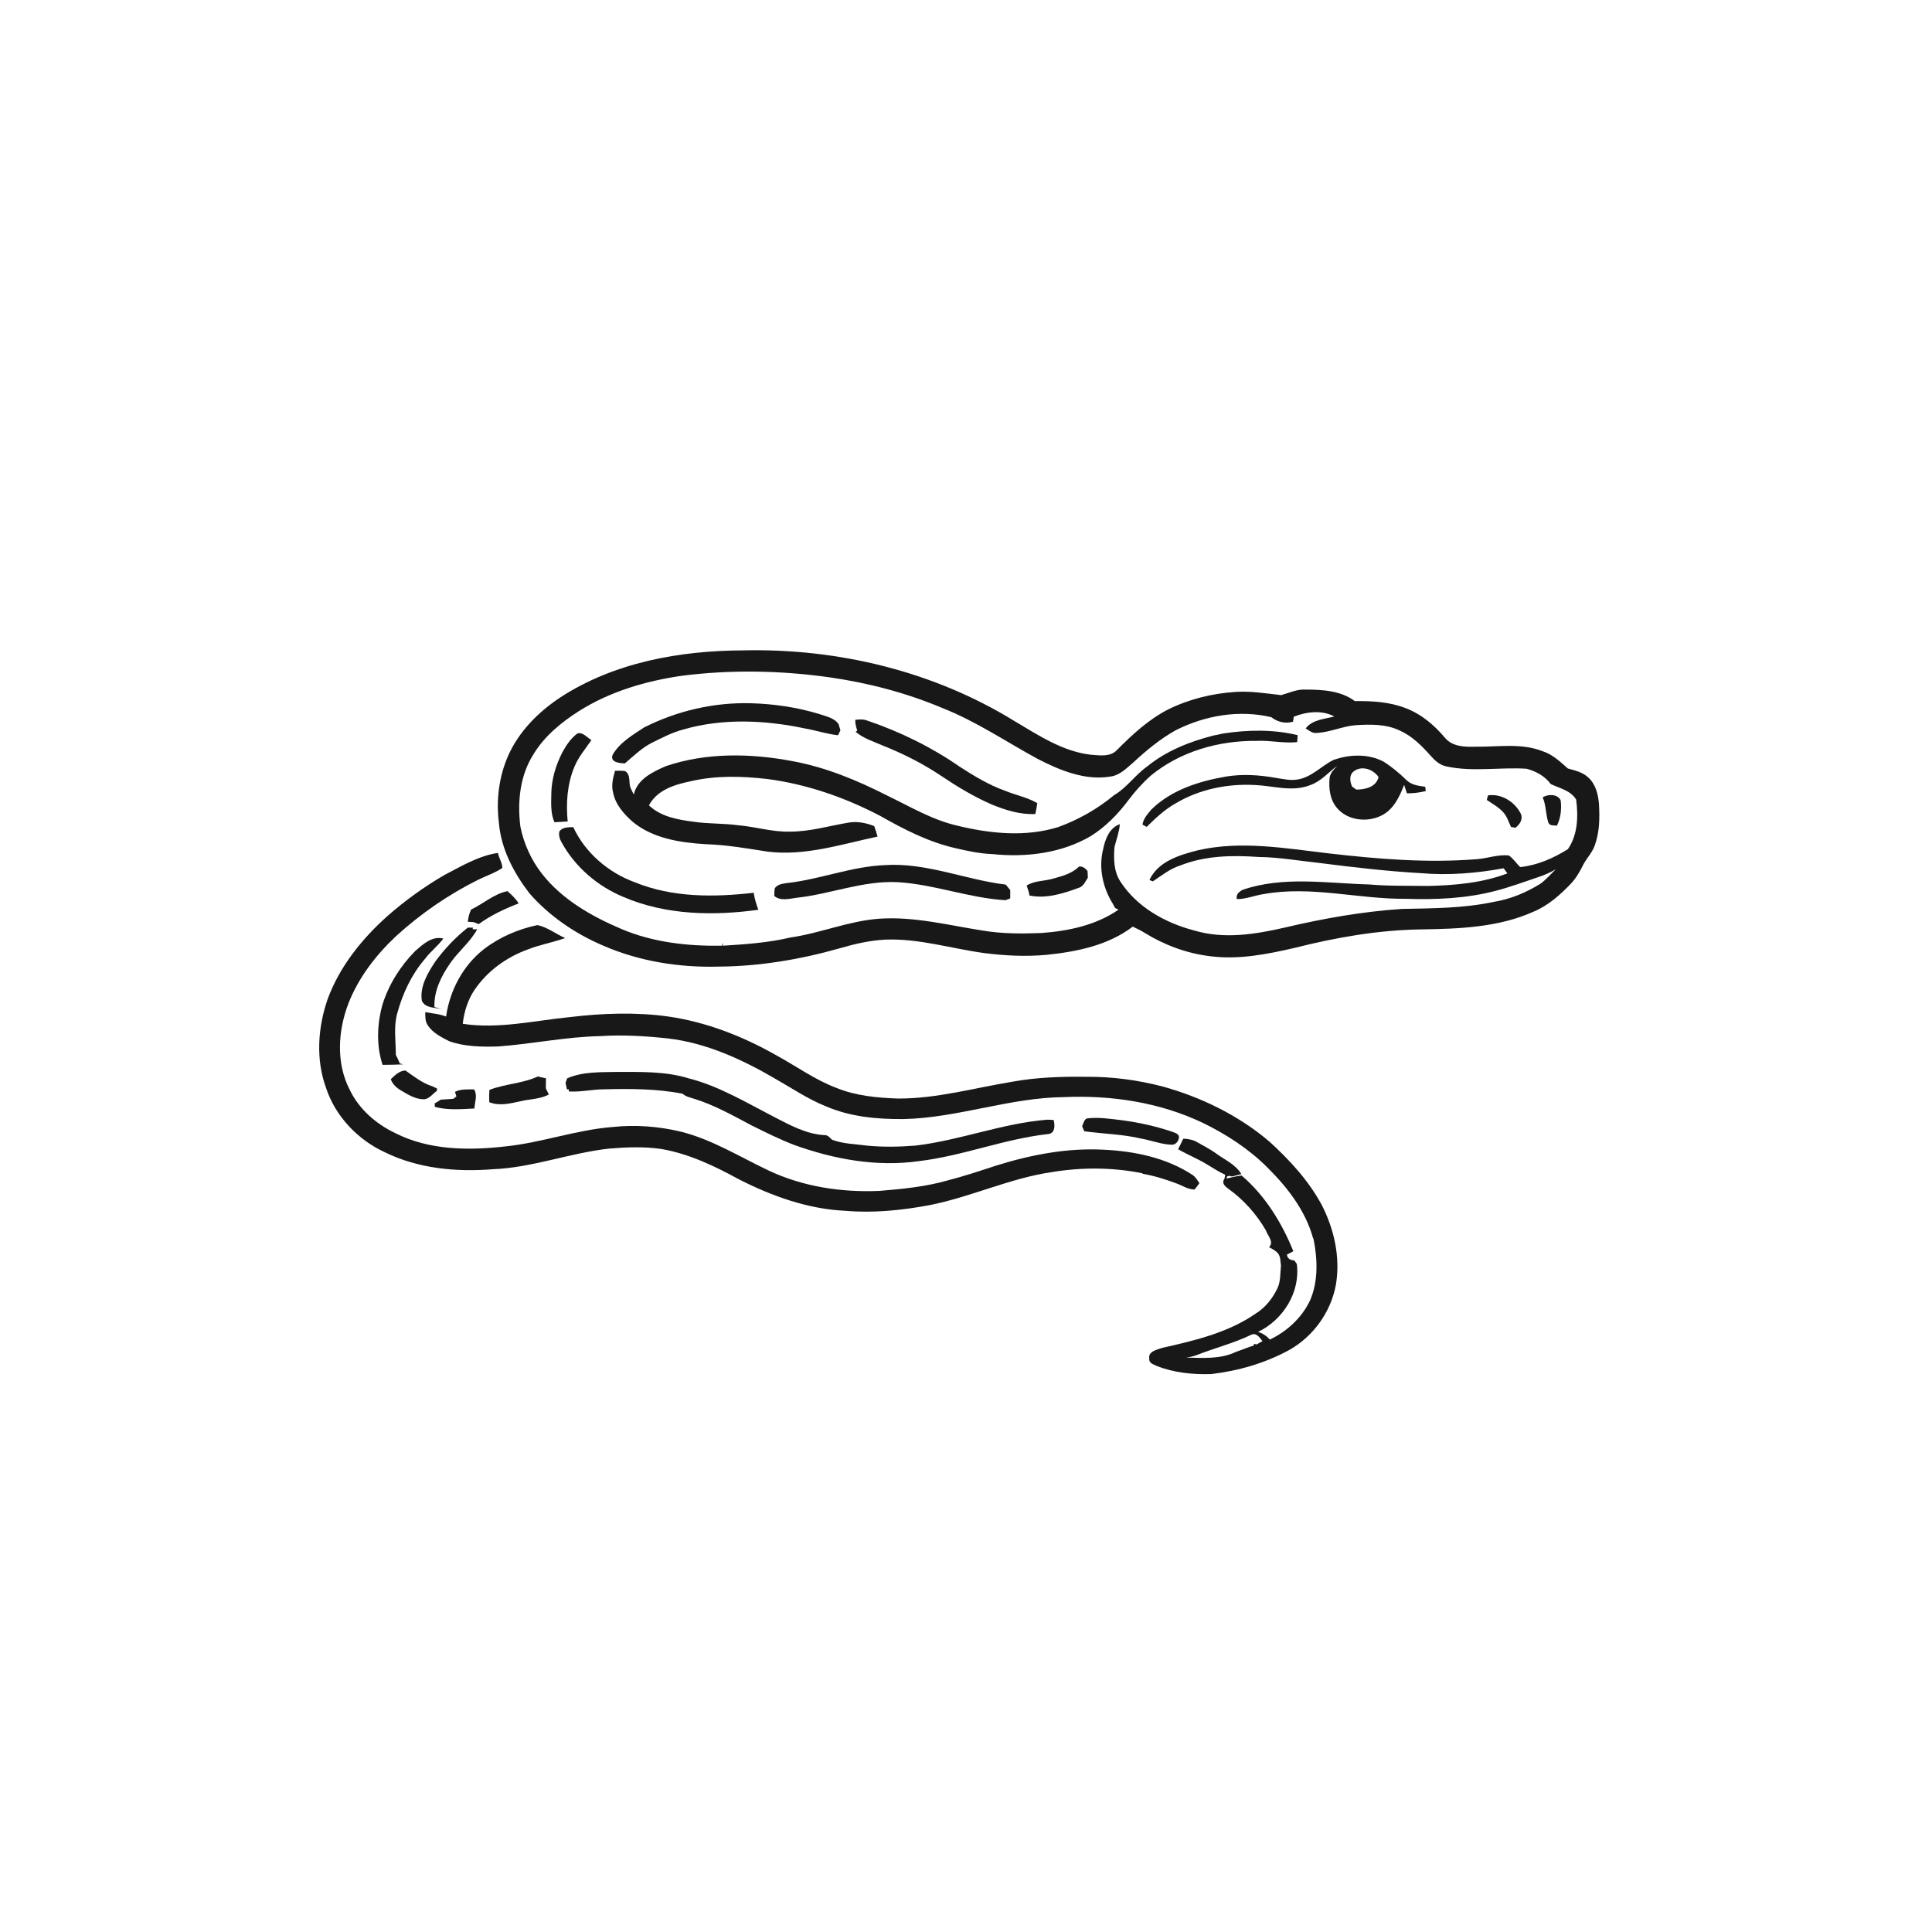 <svg xmlns="http://www.w3.org/2000/svg" width="1024pt" height="1024pt" viewBox="0 0 1024 1024" version="1.1">
<g id="#ffffffff">
<path fill="#ffffff" opacity="0" d=" M 0.00 0.00 L 1024.00 0.00 L 1024.00 1024.00 L 0.00 1024.00 L 0.00 0.00 M 296.72 369.81 C 285.22 377.48 275.04 387.73 269.36 400.48 C 264.47 411.57 262.91 424.04 264.42 436.03 C 265.55 449.89 272.25 462.55 280.57 473.43 C 291.21 485.63 304.96 494.93 319.81 501.25 C 338.98 509.57 360.11 512.90 380.93 512.32 C 402.66 512.18 424.25 508.53 445.12 502.60 C 452.95 500.32 460.96 498.45 469.14 498.02 C 487.00 497.29 504.26 502.80 521.81 505.17 C 532.70 506.55 543.75 507.09 554.70 506.09 C 570.65 504.44 587.36 501.08 600.37 491.14 C 602.50 492.08 604.58 493.14 606.57 494.36 C 617.03 500.83 628.84 505.27 641.08 506.77 C 656.22 508.82 671.39 505.81 686.10 502.42 C 708.00 496.89 730.41 492.93 753.04 492.61 C 773.23 492.30 794.21 491.60 812.92 483.16 C 820.55 479.96 826.81 474.40 832.47 468.51 C 835.18 465.66 837.21 462.26 838.93 458.75 C 840.76 455.03 843.90 452.04 845.26 448.07 C 847.83 441.04 847.92 433.43 847.47 426.05 C 847.07 421.05 845.75 415.71 841.94 412.20 C 838.97 409.30 834.85 408.37 831.00 407.31 C 826.93 403.72 822.85 399.83 817.56 398.14 C 806.21 393.67 793.82 395.97 781.97 395.76 C 776.38 395.96 769.82 395.77 765.91 391.10 C 760.22 384.31 753.21 378.37 744.82 375.25 C 736.32 371.97 727.10 371.50 718.09 371.60 C 710.71 366.05 700.97 365.53 692.09 365.49 C 687.50 365.21 683.33 367.23 679.05 368.43 C 671.05 367.54 663.04 366.19 654.95 366.73 C 642.57 367.51 630.25 370.52 619.10 376.04 C 608.66 381.40 599.97 389.50 591.77 397.77 C 588.23 401.29 582.75 400.35 578.25 400.03 C 563.17 398.31 550.38 389.68 537.65 382.16 C 494.88 355.78 444.07 343.56 394.01 344.71 C 360.31 344.83 325.34 351.07 296.72 369.81 M 235.62 463.73 C 224.88 469.96 214.75 477.27 205.42 485.46 C 191.83 497.58 180.02 512.27 173.67 529.51 C 168.47 544.52 167.29 561.39 172.77 576.50 C 177.74 591.72 189.68 604.16 204.13 610.79 C 221.69 619.38 241.75 621.25 261.03 619.73 C 282.11 618.91 302.08 611.06 322.96 608.77 C 332.06 608.02 341.28 607.66 350.35 608.96 C 365.09 611.47 378.77 618.02 391.78 625.14 C 409.29 634.02 428.25 640.85 448.02 641.74 C 462.87 643.04 477.83 641.50 492.44 638.80 C 514.66 634.45 535.38 624.40 557.86 621.18 C 573.52 618.64 589.62 618.69 605.20 621.81 L 605.82 622.17 C 611.94 623.21 617.89 625.12 623.70 627.29 C 626.80 628.42 629.71 630.48 633.13 630.47 C 634.08 629.41 634.89 628.23 635.72 627.08 C 634.64 625.59 633.73 623.91 632.20 622.83 C 618.30 613.65 601.46 610.16 585.04 609.37 C 565.67 608.33 546.38 612.03 527.96 617.80 C 519.38 620.59 510.83 623.47 502.08 625.70 C 490.36 629.03 478.19 630.21 466.09 631.20 C 446.15 632.06 425.79 629.03 407.63 620.51 C 392.12 613.21 377.37 603.86 360.56 599.73 C 348.94 596.99 336.83 596.06 324.95 597.31 C 305.61 598.78 287.17 605.63 267.91 607.62 C 248.32 609.86 227.38 609.68 209.43 600.54 C 199.25 595.67 190.26 587.86 185.35 577.58 C 178.03 563.43 179.12 546.30 184.70 531.76 C 190.08 518.04 199.31 506.12 210.00 496.09 C 222.98 484.28 237.56 474.21 253.27 466.37 C 257.58 464.22 262.25 462.74 266.26 460.04 C 266.22 457.30 264.42 454.77 263.92 452.06 C 253.69 453.58 244.66 459.04 235.62 463.73 M 249.71 482.07 C 248.71 484.10 248.20 486.30 247.95 488.55 C 248.74 488.60 250.33 488.71 251.12 488.76 C 251.97 489.11 252.83 489.47 253.69 489.82 C 260.18 485.12 267.42 481.69 274.88 478.85 C 273.41 476.25 271.15 474.31 268.98 472.33 C 261.79 473.76 256.21 479.00 249.71 482.07 M 256.40 503.14 C 245.35 511.78 238.41 524.99 236.43 538.78 C 234.26 537.97 232.00 537.45 229.71 537.16 C 228.27 536.90 226.84 536.68 225.40 536.46 C 225.41 538.83 225.29 541.38 226.73 543.42 C 229.36 547.50 233.91 549.68 238.07 551.86 C 246.38 554.80 255.31 554.90 264.02 554.65 C 282.07 553.33 299.90 549.54 318.02 549.17 C 330.03 548.38 342.11 549.10 354.06 550.40 C 374.27 552.75 393.04 561.39 410.46 571.50 C 419.45 576.59 428.05 582.48 437.69 586.34 C 450.66 591.97 465.02 593.25 479.01 593.13 C 507.76 592.48 535.23 581.74 564.01 581.49 C 589.18 580.39 614.89 584.29 637.73 595.25 C 650.26 601.38 662.14 609.10 671.99 619.04 C 682.48 629.47 691.95 641.74 695.93 656.20 L 696.23 656.81 C 698.34 667.50 698.77 679.09 694.34 689.28 C 690.01 698.42 682.13 705.68 673.05 710.01 C 671.36 708.08 669.23 706.62 666.75 705.97 C 680.07 699.58 689.32 684.87 687.33 669.92 C 687.00 669.45 686.34 668.50 686.01 668.03 C 683.98 667.97 682.40 667.18 682.09 664.99 C 683.22 664.39 684.36 663.78 685.50 663.18 C 679.39 648.10 670.57 633.70 658.09 623.07 C 655.40 623.31 652.82 624.06 650.21 624.62 C 649.85 622.98 651.87 623.07 652.89 623.58 C 654.57 623.15 656.25 622.71 657.94 622.29 C 654.87 617.15 649.20 614.78 644.56 611.37 C 640.99 608.77 636.99 606.85 633.18 604.64 C 631.21 603.99 629.19 603.49 627.12 603.57 C 626.28 605.44 625.37 607.28 624.42 609.10 C 629.42 612.04 634.86 614.16 639.81 617.20 C 642.98 619.07 646.03 621.16 649.40 622.66 C 649.30 623.19 649.09 624.25 648.99 624.79 C 647.37 626.94 649.17 628.81 650.99 630.03 C 659.13 635.85 665.95 643.49 670.96 652.14 C 671.86 655.01 675.46 658.25 672.61 661.01 C 674.34 662.02 676.29 662.86 677.53 664.54 C 678.80 666.37 678.60 668.72 678.95 670.84 C 678.46 674.87 678.85 679.11 677.03 682.88 C 674.46 688.27 670.57 693.15 665.44 696.30 C 650.71 706.46 632.98 710.59 615.79 714.45 C 613.15 715.42 608.50 716.25 609.14 720.04 C 608.81 722.50 611.28 723.09 613.02 723.95 C 622.21 727.60 632.23 728.61 642.05 728.28 C 656.47 726.57 670.71 722.45 683.47 715.44 C 696.13 708.27 705.37 695.39 708.03 681.07 C 710.52 666.56 707.19 651.56 700.52 638.59 C 693.59 625.74 683.58 614.89 672.86 605.12 C 656.49 591.18 636.75 581.55 616.10 575.83 C 603.01 572.45 589.51 570.62 575.99 570.73 C 562.95 570.55 549.85 570.96 536.99 573.26 C 516.72 576.55 496.69 582.32 476.01 582.25 C 464.89 581.87 453.56 580.82 443.18 576.56 C 431.89 572.28 422.06 565.11 411.53 559.37 C 393.78 549.26 374.40 541.68 354.11 538.76 C 336.85 536.37 319.32 537.03 302.06 539.08 C 283.21 540.92 264.25 545.54 245.27 542.63 C 245.99 536.22 247.94 529.89 251.60 524.53 C 258.32 514.65 268.42 507.36 279.59 503.28 C 286.07 500.70 292.98 499.52 299.54 497.20 C 294.61 495.02 290.21 491.48 284.89 490.31 C 274.63 492.45 264.72 496.71 256.40 503.14 M 247.93 491.66 C 241.41 496.83 235.61 502.93 230.70 509.65 C 226.69 515.74 222.37 522.91 223.60 530.49 C 225.53 534.57 230.89 533.89 234.60 534.98 C 233.52 534.67 231.35 534.05 230.26 533.74 C 229.95 525.25 233.84 517.38 238.57 510.59 C 242.91 504.23 249.23 499.36 252.91 492.57 C 252.31 492.56 251.12 492.53 250.52 492.52 L 250.66 491.66 C 249.75 491.66 248.84 491.66 247.93 491.66 M 220.03 504.08 C 212.23 512.03 206.07 521.72 202.74 532.39 C 199.84 542.76 199.38 554.08 202.77 564.39 C 206.39 564.37 210.02 564.31 213.65 564.15 C 213.21 564.02 212.32 563.75 211.88 563.62 C 211.27 562.06 210.57 560.56 209.79 559.10 C 209.82 551.73 208.52 544.20 210.58 536.99 C 213.42 526.54 218.15 516.45 225.26 508.21 C 228.15 504.31 232.13 501.38 234.98 497.45 C 228.98 495.95 224.18 500.49 220.03 504.08 M 207.13 571.98 C 208.04 574.79 210.37 576.72 212.85 578.15 C 216.30 580.17 219.91 582.43 224.02 582.61 C 227.27 582.93 229.20 579.83 231.55 578.15 C 231.58 577.85 231.62 577.25 231.65 576.95 C 231.03 576.65 229.78 576.06 229.16 575.76 C 223.78 574.09 219.43 570.54 214.90 567.39 C 211.69 567.49 209.32 569.92 207.13 571.98 M 300.62 571.53 C 300.40 572.13 299.96 573.31 299.74 573.90 C 299.92 574.76 300.29 576.49 300.47 577.35 C 300.75 577.38 301.29 577.43 301.56 577.45 L 301.46 578.50 C 307.69 578.89 313.81 577.40 320.02 577.36 C 333.96 577.02 348.05 577.01 361.79 579.70 C 363.56 581.30 365.94 581.73 368.14 582.45 C 378.81 585.79 388.58 591.31 398.40 596.52 C 405.85 600.20 413.30 603.93 421.07 606.90 C 442.02 614.42 464.65 618.60 486.88 615.44 C 510.12 612.71 532.10 603.69 555.36 601.09 C 559.29 600.84 559.21 596.46 558.45 593.62 C 557.31 593.53 556.18 593.47 555.05 593.46 C 531.24 595.35 508.76 604.44 485.09 607.20 C 476.70 607.86 468.25 608.02 459.87 607.24 C 453.55 606.39 447.05 606.34 441.01 604.10 C 439.83 603.07 438.80 601.51 437.03 601.64 C 427.29 601.14 418.62 596.27 410.14 591.93 C 395.42 584.33 381.01 575.60 364.81 571.49 C 352.57 567.75 339.66 568.17 327.01 568.14 C 318.15 568.34 308.92 567.92 300.62 571.53 M 259.38 577.67 C 259.27 579.83 259.25 582.00 259.31 584.18 C 264.71 586.35 270.46 584.87 275.88 583.67 C 280.87 582.46 286.27 582.62 290.89 580.12 C 290.49 579.30 289.70 577.65 289.30 576.82 C 289.30 575.05 289.34 573.28 289.37 571.52 C 287.92 571.18 286.48 570.85 285.04 570.57 C 276.93 574.30 267.69 574.46 259.38 577.67 M 241.14 578.69 C 241.33 579.29 241.72 580.49 241.91 581.09 C 241.51 581.41 240.70 582.06 240.29 582.38 C 238.09 582.57 235.89 582.73 233.68 582.83 C 232.59 583.49 231.49 584.16 230.40 584.84 C 230.42 585.30 230.45 586.21 230.47 586.67 C 237.29 588.52 244.49 587.87 251.47 587.53 C 251.58 584.06 253.23 580.72 251.31 577.41 C 247.89 577.45 244.30 577.11 241.14 578.69 M 573.55 596.97 C 573.83 597.63 574.39 598.94 574.68 599.60 C 584.76 601.00 595.04 601.11 604.99 603.51 C 610.35 604.44 615.53 606.55 621.00 606.73 C 623.33 606.88 625.11 604.35 624.86 602.19 C 624.10 600.43 621.94 600.25 620.41 599.55 C 612.10 596.83 603.52 594.93 594.86 593.77 C 588.60 593.05 582.29 591.99 575.98 592.80 C 574.46 593.67 574.21 595.51 573.55 596.97 Z" />
<path fill="#ffffff" opacity="0" d=" M 361.04 358.22 C 386.98 354.87 413.34 355.33 439.23 358.93 C 459.88 361.86 480.24 367.16 499.47 375.27 C 517.26 382.27 533.14 393.06 549.85 402.17 C 561.83 408.34 575.40 414.00 589.13 411.49 C 593.68 410.71 597.02 407.21 600.40 404.36 C 607.39 397.91 614.75 391.73 623.09 387.08 C 638.58 379.21 656.78 376.07 673.84 380.13 C 677.05 382.67 681.35 383.73 685.32 382.51 C 685.43 381.85 685.63 380.52 685.74 379.86 C 692.44 377.23 700.71 376.19 707.23 379.77 C 701.95 381.14 695.67 381.38 692.04 386.05 C 693.84 387.26 695.68 388.84 698.04 388.45 C 705.05 388.10 711.57 384.92 718.58 384.36 C 726.38 383.87 734.64 383.72 741.86 387.18 C 748.44 390.10 753.61 395.32 758.32 400.62 C 760.51 403.14 763.16 405.49 766.53 406.20 C 780.55 409.27 794.96 406.53 809.13 407.45 C 814.02 408.75 818.87 411.35 821.89 415.54 C 826.58 417.83 832.59 418.95 835.40 423.83 C 836.56 432.70 836.29 442.45 831.01 450.07 C 823.32 454.88 814.81 458.65 805.72 459.57 C 803.65 457.55 802.08 454.99 799.65 453.39 C 794.01 452.84 788.51 454.90 782.93 455.37 C 756.57 457.51 730.09 455.30 703.90 452.27 C 681.13 449.60 657.79 445.47 635.06 450.63 C 625.26 453.12 613.89 456.44 609.23 466.40 C 609.81 466.65 610.41 466.91 611.02 467.16 C 615.77 463.99 620.32 460.29 625.89 458.60 C 638.91 453.48 653.20 453.23 666.98 454.21 C 678.10 454.35 689.07 456.31 700.10 457.49 C 717.69 459.72 735.33 461.79 753.04 462.78 C 767.71 464.06 782.50 462.86 796.95 460.20 C 797.60 461.11 798.27 462.01 798.95 462.92 C 785.60 468.00 771.20 469.22 757.03 469.58 C 746.53 469.39 736.01 469.71 725.54 468.77 C 703.25 468.19 680.18 464.21 658.55 471.65 C 656.67 472.72 654.98 474.08 655.54 476.54 C 660.48 476.59 665.06 474.53 669.89 473.87 C 694.92 469.35 719.97 476.59 745.06 476.39 C 760.94 476.90 777.03 476.25 792.49 472.22 C 800.39 470.18 808.05 467.35 815.78 464.73 C 818.85 463.74 821.78 462.35 824.60 460.77 C 821.88 463.30 819.49 466.20 816.48 468.39 C 808.89 473.09 800.50 476.60 791.66 478.03 C 775.67 481.44 759.26 481.41 743.00 481.76 C 722.07 483.14 701.35 486.82 680.95 491.63 C 665.29 495.23 648.61 497.90 632.89 493.15 C 617.53 489.14 602.52 480.76 593.76 467.14 C 590.26 461.73 590.23 455.09 590.70 448.91 C 591.71 444.90 593.24 440.98 593.54 436.83 C 588.02 438.70 585.75 444.80 584.70 450.04 C 582.18 459.86 584.50 470.51 589.82 479.02 C 590.12 479.58 590.73 480.70 591.04 481.26 C 591.49 481.48 592.40 481.91 592.86 482.13 C 580.91 490.40 566.33 493.46 552.07 494.51 C 541.71 494.92 531.27 494.95 521.02 493.25 C 502.77 490.41 484.55 485.65 465.93 486.94 C 449.87 488.11 434.86 494.60 419.00 496.88 C 407.23 499.67 395.15 500.50 383.12 501.25 L 383.15 499.70 L 382.65 501.24 C 364.58 501.53 346.20 499.51 329.43 492.42 C 313.56 485.67 297.86 476.77 287.11 462.94 C 281.49 455.66 277.60 447.10 275.81 438.09 C 274.18 425.07 275.52 411.13 282.71 399.86 C 288.50 390.20 297.41 382.94 306.78 376.94 C 323.12 366.60 342.02 361.00 361.04 358.22 M 341.44 385.53 C 335.32 389.57 328.52 393.49 324.74 400.00 C 323.15 404.12 328.44 404.53 331.19 404.61 C 335.78 400.73 340.12 396.42 345.53 393.67 C 350.95 391.02 356.33 388.15 362.21 386.64 C 383.17 380.55 405.58 381.67 426.74 386.11 C 432.59 387.14 438.26 389.07 444.18 389.69 C 444.50 389.04 445.12 387.72 445.44 387.07 C 445.09 385.97 444.77 384.87 444.45 383.78 C 442.11 380.40 437.81 379.73 434.20 378.44 C 422.47 374.87 410.23 373.08 397.99 372.73 C 378.46 372.20 358.86 376.74 341.44 385.53 M 453.31 381.54 C 453.24 383.52 453.77 385.40 454.37 387.27 C 454.15 387.41 453.71 387.71 453.49 387.85 C 457.64 391.43 462.97 393.00 467.90 395.17 C 478.68 399.47 489.11 404.70 498.76 411.18 C 507.27 416.89 516.08 422.24 525.51 426.34 C 532.87 429.39 540.68 431.82 548.74 431.46 C 549.17 429.55 549.50 427.62 549.79 425.69 C 544.50 422.60 538.40 421.46 532.78 419.15 C 524.11 416.06 516.20 411.27 508.52 406.28 C 493.58 395.92 477.06 387.86 459.87 382.00 C 457.77 381.13 455.50 381.24 453.31 381.54 M 648.02 388.82 C 646.33 389.23 644.64 389.56 642.94 389.88 C 630.48 393.12 618.18 397.95 608.12 406.17 C 601.70 410.67 597.31 417.47 590.49 421.45 C 581.68 428.75 571.63 434.48 560.87 438.37 C 543.45 443.78 524.71 441.85 507.27 437.59 C 494.07 434.55 482.36 427.50 470.27 421.69 C 454.36 413.58 437.66 406.67 420.03 403.42 C 397.90 399.23 374.46 398.77 352.93 406.07 C 346.00 409.09 337.72 412.98 335.93 421.12 C 335.01 419.20 333.76 417.32 333.71 415.12 C 333.49 412.82 333.64 409.90 331.23 408.68 C 329.49 408.44 327.73 408.49 325.99 408.50 C 324.91 412.25 323.89 416.24 324.97 420.13 C 326.21 426.47 330.71 431.53 335.43 435.65 C 346.21 444.49 360.59 446.60 374.07 447.44 C 385.11 447.79 396.00 449.68 406.89 451.39 C 426.72 453.83 445.98 447.46 465.13 443.41 C 464.60 441.54 464.02 439.68 463.35 437.86 C 459.06 436.13 454.35 435.21 449.75 436.00 C 439.49 437.72 429.39 440.75 418.92 440.78 C 409.43 441.09 400.27 438.11 390.87 437.36 C 383.31 436.36 375.64 436.67 368.08 435.61 C 359.60 434.50 350.42 433.02 343.96 426.87 C 348.16 418.76 357.57 415.81 365.91 414.12 C 379.33 410.95 393.31 411.32 406.93 412.92 C 427.80 415.68 447.96 422.72 466.57 432.46 C 479.04 439.55 491.96 446.19 506.01 449.45 C 512.59 451.00 519.23 452.44 526.01 452.69 C 543.81 454.52 562.58 452.29 578.21 443.10 C 586.06 438.17 592.64 431.42 598.15 424.01 C 601.68 419.33 605.61 414.93 610.00 411.05 C 625.56 398.27 646.01 392.47 665.95 392.69 C 673.16 392.29 680.31 394.10 687.52 393.34 C 687.61 392.10 687.70 390.88 687.79 389.65 C 674.78 386.51 661.19 386.77 648.02 388.82 M 298.05 398.78 C 294.53 405.64 292.26 413.25 292.20 421.00 C 292.13 425.97 291.81 431.13 293.86 435.80 C 296.20 435.69 298.54 435.57 300.89 435.40 C 299.93 425.66 300.63 415.56 304.43 406.46 C 306.56 401.20 310.32 396.88 313.48 392.24 C 311.11 390.97 309.06 387.94 306.08 388.72 C 302.56 391.27 300.11 395.02 298.05 398.78 M 706.74 402.80 C 700.29 406.01 695.16 411.96 687.80 413.14 C 683.84 413.85 679.86 412.83 675.96 412.25 C 667.36 410.73 658.53 410.16 649.87 411.58 C 635.54 414.04 620.80 418.66 610.20 429.11 C 608.26 431.45 605.97 433.97 605.54 437.06 C 606.09 437.36 607.19 437.97 607.74 438.27 C 612.42 433.70 617.20 429.14 622.94 425.91 C 635.50 418.34 650.44 415.31 664.99 416.06 C 674.71 416.46 684.79 419.88 694.29 416.19 C 700.07 414.20 704.08 409.42 708.82 405.81 C 707.16 407.70 705.08 409.55 704.73 412.18 C 704.14 417.77 704.88 423.95 708.71 428.34 C 714.38 434.95 724.73 436.05 732.26 432.22 C 738.59 429.07 741.81 422.30 744.20 416.01 C 744.69 417.50 745.20 418.99 745.71 420.48 C 749.08 420.50 752.43 420.11 755.70 419.26 C 755.58 418.50 755.48 417.73 755.38 416.98 C 751.93 416.54 748.17 416.07 745.55 413.56 C 741.81 409.90 737.78 406.50 733.35 403.70 C 725.20 399.38 715.26 399.77 706.74 402.80 M 788.03 423.98 C 790.96 426.01 794.19 427.73 796.63 430.39 C 798.74 432.56 799.54 435.58 800.82 438.25 C 801.40 438.38 802.55 438.64 803.13 438.77 C 805.47 437.10 807.36 434.21 806.06 431.29 C 802.94 425.05 795.78 420.44 788.66 421.58 C 788.50 422.18 788.19 423.38 788.03 423.98 M 817.65 422.61 C 819.57 426.94 819.19 431.80 820.74 436.22 C 821.66 437.84 823.63 437.37 825.19 437.63 C 827.29 433.48 827.73 428.72 827.18 424.16 C 825.50 420.74 820.51 420.81 817.65 422.61 M 296.52 440.58 C 295.96 442.64 296.66 444.73 297.68 446.53 C 304.88 459.59 316.80 469.80 330.56 475.46 C 352.97 485.06 378.13 485.48 401.95 482.20 C 400.83 479.28 399.94 476.28 399.49 473.18 C 378.46 475.62 356.43 475.76 336.51 467.64 C 322.44 462.50 310.20 452.07 303.84 438.39 C 301.26 438.47 298.29 438.35 296.52 440.58 M 416.77 468.08 C 414.56 468.41 412.01 468.76 410.66 470.79 C 410.41 472.14 410.44 473.52 410.39 474.89 C 413.75 477.70 418.25 476.36 422.15 475.85 C 440.24 473.91 457.59 466.58 476.02 467.58 C 495.33 468.75 513.67 476.02 533.00 477.13 C 533.81 476.80 534.62 476.47 535.44 476.16 C 535.44 474.69 535.45 473.23 535.45 471.77 C 534.65 470.80 533.86 469.83 533.07 468.86 C 511.59 466.28 491.01 457.11 469.09 458.52 C 451.23 459.23 434.45 466.17 416.77 468.08 M 571.95 459.28 C 568.20 462.97 562.98 464.39 558.04 465.72 C 553.45 467.09 548.32 466.69 544.15 469.35 C 544.55 470.58 544.96 471.81 545.36 473.06 C 545.42 473.45 545.55 474.23 545.61 474.62 C 554.37 476.50 563.30 473.63 571.50 470.66 C 574.15 469.99 575.21 467.26 576.58 465.21 C 576.54 464.34 576.47 462.60 576.43 461.73 C 575.33 460.22 573.90 459.11 571.95 459.28 Z" />
<path fill="#ffffff" opacity="0" d=" M 717.60 408.77 C 721.82 405.58 727.92 407.76 730.67 411.88 C 729.35 417.20 723.60 418.49 718.86 418.50 C 718.31 418.10 717.20 417.32 716.65 416.92 C 715.45 414.30 714.95 410.68 717.60 408.77 Z" />
<path fill="#ffffff" opacity="0" d=" M 634.26 718.23 C 643.80 714.45 653.84 711.99 663.09 707.49 C 665.84 706.11 667.74 708.96 669.14 710.86 C 668.33 711.30 666.72 712.18 665.92 712.62 L 664.68 712.20 C 664.64 712.44 664.55 712.92 664.50 713.16 C 663.00 713.63 661.54 714.17 660.06 714.69 C 658.39 715.36 656.69 715.94 655.01 716.56 C 646.77 720.51 637.49 719.71 628.66 719.56 C 630.56 719.32 632.45 718.91 634.26 718.23 Z" />
</g>
<g id="#181818ff">
<path fill="#181818" opacity="1.00" d=" M 296.72 369.81 C 325.34 351.07 360.31 344.83 394.01 344.71 C 444.07 343.56 494.88 355.78 537.65 382.16 C 550.38 389.68 563.17 398.31 578.25 400.03 C 582.75 400.35 588.23 401.29 591.77 397.77 C 599.97 389.50 608.66 381.40 619.10 376.04 C 630.25 370.52 642.57 367.51 654.95 366.73 C 663.04 366.19 671.05 367.54 679.05 368.43 C 683.33 367.23 687.50 365.21 692.09 365.49 C 700.97 365.53 710.71 366.05 718.09 371.60 C 727.10 371.50 736.32 371.97 744.82 375.25 C 753.21 378.37 760.22 384.31 765.91 391.10 C 769.82 395.77 776.38 395.96 781.97 395.76 C 793.82 395.97 806.21 393.67 817.56 398.14 C 822.85 399.83 826.93 403.72 831.00 407.31 C 834.85 408.37 838.97 409.30 841.94 412.20 C 845.75 415.71 847.07 421.05 847.47 426.05 C 847.92 433.43 847.83 441.04 845.26 448.07 C 843.90 452.04 840.76 455.03 838.93 458.75 C 837.21 462.26 835.18 465.66 832.47 468.51 C 826.81 474.40 820.55 479.96 812.92 483.16 C 794.21 491.60 773.23 492.30 753.04 492.61 C 730.41 492.93 708.00 496.89 686.10 502.42 C 671.39 505.81 656.22 508.82 641.08 506.77 C 628.84 505.27 617.03 500.83 606.57 494.36 C 604.58 493.14 602.50 492.08 600.37 491.14 C 587.36 501.08 570.65 504.44 554.70 506.09 C 543.75 507.09 532.70 506.55 521.81 505.17 C 504.26 502.80 487.00 497.29 469.14 498.02 C 460.96 498.45 452.95 500.32 445.12 502.60 C 424.25 508.53 402.66 512.18 380.93 512.32 C 360.11 512.90 338.98 509.57 319.81 501.25 C 304.96 494.93 291.21 485.63 280.57 473.43 C 272.25 462.55 265.55 449.89 264.42 436.03 C 262.91 424.04 264.47 411.57 269.36 400.48 C 275.04 387.73 285.22 377.48 296.72 369.81 M 361.04 358.22 C 342.02 361.00 323.12 366.60 306.78 376.94 C 297.41 382.94 288.50 390.20 282.71 399.86 C 275.52 411.13 274.18 425.07 275.81 438.09 C 277.60 447.10 281.49 455.66 287.11 462.94 C 297.86 476.77 313.56 485.67 329.43 492.42 C 346.20 499.51 364.58 501.53 382.65 501.24 L 383.15 499.70 L 383.12 501.25 C 395.15 500.50 407.23 499.67 419.00 496.88 C 434.86 494.60 449.87 488.11 465.93 486.94 C 484.55 485.65 502.77 490.41 521.02 493.25 C 531.27 494.95 541.71 494.92 552.07 494.51 C 566.33 493.46 580.91 490.40 592.86 482.13 C 592.40 481.91 591.49 481.48 591.04 481.26 C 590.73 480.70 590.12 479.58 589.82 479.02 C 584.50 470.51 582.18 459.86 584.70 450.04 C 585.75 444.80 588.02 438.70 593.54 436.83 C 593.24 440.98 591.71 444.90 590.70 448.91 C 590.23 455.09 590.26 461.73 593.76 467.14 C 602.52 480.76 617.53 489.14 632.89 493.15 C 648.61 497.90 665.29 495.23 680.95 491.63 C 701.35 486.82 722.07 483.14 743.00 481.76 C 759.26 481.41 775.67 481.44 791.66 478.03 C 800.50 476.60 808.89 473.09 816.48 468.39 C 819.49 466.20 821.88 463.30 824.60 460.77 C 821.78 462.35 818.85 463.74 815.78 464.73 C 808.05 467.35 800.39 470.18 792.49 472.22 C 777.03 476.25 760.94 476.90 745.06 476.39 C 719.97 476.59 694.92 469.35 669.89 473.87 C 665.06 474.53 660.48 476.59 655.54 476.54 C 654.98 474.08 656.67 472.72 658.55 471.65 C 680.18 464.21 703.25 468.19 725.54 468.77 C 736.01 469.71 746.53 469.39 757.03 469.58 C 771.20 469.22 785.60 468.00 798.95 462.92 C 798.27 462.01 797.60 461.11 796.95 460.20 C 782.50 462.86 767.71 464.06 753.04 462.78 C 735.33 461.79 717.69 459.72 700.10 457.49 C 689.07 456.31 678.10 454.35 666.98 454.21 C 653.20 453.23 638.91 453.48 625.89 458.60 C 620.32 460.29 615.77 463.99 611.02 467.16 C 610.41 466.91 609.81 466.65 609.23 466.40 C 613.89 456.44 625.26 453.12 635.06 450.63 C 657.79 445.47 681.13 449.60 703.90 452.27 C 730.09 455.30 756.57 457.51 782.93 455.37 C 788.51 454.90 794.01 452.84 799.65 453.39 C 802.08 454.99 803.65 457.55 805.72 459.57 C 814.81 458.65 823.32 454.88 831.01 450.07 C 836.29 442.45 836.56 432.70 835.40 423.83 C 832.59 418.95 826.58 417.83 821.89 415.54 C 818.87 411.35 814.02 408.75 809.13 407.45 C 794.96 406.53 780.55 409.27 766.53 406.20 C 763.16 405.49 760.51 403.14 758.32 400.62 C 753.61 395.32 748.44 390.10 741.86 387.18 C 734.64 383.72 726.38 383.87 718.58 384.36 C 711.57 384.92 705.05 388.10 698.04 388.45 C 695.68 388.84 693.84 387.26 692.04 386.05 C 695.67 381.38 701.95 381.14 707.23 379.77 C 700.71 376.19 692.44 377.23 685.74 379.86 C 685.63 380.52 685.43 381.85 685.32 382.51 C 681.35 383.73 677.05 382.67 673.84 380.13 C 656.78 376.07 638.58 379.21 623.09 387.08 C 614.75 391.73 607.39 397.91 600.40 404.36 C 597.02 407.21 593.68 410.71 589.13 411.49 C 575.40 414.00 561.83 408.34 549.85 402.17 C 533.14 393.06 517.26 382.27 499.47 375.27 C 480.24 367.16 459.88 361.86 439.23 358.93 C 413.34 355.33 386.98 354.87 361.04 358.22 Z" />
<path fill="#181818" opacity="1.00" d=" M 341.44 385.53 C 358.86 376.74 378.46 372.20 397.99 372.73 C 410.23 373.08 422.47 374.87 434.20 378.44 C 437.81 379.73 442.11 380.40 444.45 383.78 C 444.77 384.87 445.09 385.97 445.44 387.07 C 445.12 387.72 444.50 389.04 444.18 389.69 C 438.26 389.07 432.59 387.14 426.74 386.11 C 405.58 381.67 383.17 380.55 362.21 386.64 C 356.33 388.15 350.95 391.02 345.53 393.67 C 340.12 396.42 335.78 400.73 331.19 404.61 C 328.44 404.53 323.15 404.12 324.74 400.00 C 328.52 393.49 335.32 389.57 341.44 385.53 Z" />
<path fill="#181818" opacity="1.00" d=" M 453.31 381.54 C 455.50 381.24 457.77 381.13 459.87 382.00 C 477.06 387.86 493.58 395.92 508.52 406.28 C 516.20 411.27 524.11 416.06 532.78 419.15 C 538.40 421.46 544.50 422.60 549.79 425.69 C 549.50 427.62 549.17 429.55 548.74 431.46 C 540.68 431.82 532.87 429.39 525.51 426.34 C 516.08 422.24 507.27 416.89 498.76 411.18 C 489.11 404.70 478.68 399.47 467.90 395.17 C 462.97 393.00 457.64 391.43 453.49 387.85 C 453.71 387.71 454.15 387.41 454.37 387.27 C 453.77 385.40 453.24 383.52 453.31 381.54 Z" />
<path fill="#181818" opacity="1.00" d=" M 648.02 388.82 C 661.19 386.77 674.78 386.51 687.79 389.65 C 687.70 390.88 687.61 392.10 687.52 393.34 C 680.31 394.10 673.16 392.29 665.95 392.69 C 646.01 392.47 625.56 398.27 610.00 411.05 C 605.61 414.93 601.68 419.33 598.15 424.01 C 592.64 431.42 586.06 438.17 578.21 443.10 C 562.58 452.29 543.81 454.52 526.01 452.69 C 519.23 452.44 512.59 451.00 506.01 449.45 C 491.96 446.19 479.04 439.55 466.57 432.46 C 447.96 422.72 427.80 415.68 406.93 412.92 C 393.31 411.32 379.33 410.95 365.91 414.12 C 357.57 415.81 348.16 418.76 343.96 426.87 C 350.42 433.02 359.60 434.50 368.08 435.61 C 375.64 436.67 383.31 436.36 390.87 437.36 C 400.27 438.11 409.43 441.09 418.92 440.78 C 429.39 440.75 439.49 437.72 449.75 436.00 C 454.35 435.21 459.06 436.13 463.35 437.86 C 464.02 439.68 464.60 441.54 465.13 443.41 C 445.98 447.46 426.72 453.83 406.89 451.39 C 396.00 449.68 385.11 447.79 374.07 447.44 C 360.59 446.60 346.21 444.49 335.43 435.65 C 330.71 431.53 326.21 426.47 324.97 420.13 C 323.89 416.24 324.91 412.25 325.99 408.50 C 327.73 408.49 329.49 408.44 331.23 408.68 C 333.64 409.90 333.49 412.82 333.71 415.12 C 333.76 417.32 335.01 419.20 335.93 421.12 C 337.72 412.98 346.00 409.09 352.93 406.07 C 374.46 398.77 397.90 399.23 420.03 403.42 C 437.66 406.67 454.36 413.58 470.27 421.69 C 482.36 427.50 494.07 434.55 507.27 437.59 C 524.71 441.85 543.45 443.78 560.87 438.37 C 571.63 434.48 581.68 428.75 590.49 421.45 C 597.31 417.47 601.70 410.67 608.12 406.17 C 618.18 397.95 630.48 393.12 642.94 389.88 C 644.64 389.56 646.33 389.23 648.02 388.82 Z" />
<path fill="#181818" opacity="1.00" d=" M 298.05 398.78 C 300.11 395.02 302.56 391.27 306.08 388.72 C 309.06 387.94 311.11 390.97 313.48 392.24 C 310.32 396.88 306.56 401.20 304.43 406.46 C 300.63 415.56 299.93 425.66 300.89 435.40 C 298.54 435.57 296.20 435.69 293.86 435.80 C 291.81 431.13 292.13 425.97 292.20 421.00 C 292.26 413.25 294.53 405.64 298.05 398.78 Z" />
<path fill="#181818" opacity="1.00" d=" M 706.74 402.80 C 715.26 399.77 725.20 399.38 733.35 403.70 C 737.78 406.50 741.81 409.90 745.55 413.56 C 748.17 416.07 751.93 416.54 755.38 416.98 C 755.48 417.73 755.58 418.50 755.70 419.26 C 752.43 420.11 749.08 420.50 745.71 420.48 C 745.20 418.99 744.69 417.50 744.20 416.01 C 741.81 422.30 738.59 429.07 732.26 432.22 C 724.73 436.05 714.38 434.95 708.71 428.34 C 704.88 423.95 704.14 417.77 704.73 412.18 C 705.08 409.55 707.16 407.70 708.82 405.81 C 704.08 409.42 700.07 414.20 694.29 416.19 C 684.79 419.88 674.71 416.46 664.99 416.06 C 650.44 415.31 635.50 418.34 622.94 425.91 C 617.20 429.14 612.42 433.70 607.74 438.27 C 607.19 437.97 606.09 437.36 605.54 437.06 C 605.97 433.97 608.26 431.45 610.20 429.11 C 620.80 418.66 635.54 414.04 649.87 411.58 C 658.53 410.16 667.36 410.73 675.96 412.25 C 679.86 412.83 683.84 413.85 687.80 413.14 C 695.16 411.96 700.29 406.01 706.74 402.80 M 717.60 408.77 C 714.95 410.68 715.45 414.30 716.65 416.92 C 717.20 417.32 718.31 418.10 718.86 418.50 C 723.60 418.49 729.35 417.20 730.67 411.88 C 727.92 407.76 721.82 405.58 717.60 408.77 Z" />
<path fill="#181818" opacity="1.00" d=" M 788.03 423.98 C 788.19 423.38 788.50 422.18 788.66 421.58 C 795.78 420.44 802.94 425.05 806.06 431.29 C 807.36 434.21 805.47 437.10 803.13 438.77 C 802.55 438.64 801.40 438.38 800.82 438.25 C 799.54 435.58 798.74 432.56 796.63 430.39 C 794.19 427.73 790.96 426.01 788.03 423.98 Z" />
<path fill="#181818" opacity="1.00" d=" M 817.65 422.61 C 820.51 420.81 825.50 420.74 827.18 424.16 C 827.73 428.72 827.29 433.48 825.19 437.63 C 823.63 437.37 821.66 437.84 820.74 436.22 C 819.19 431.80 819.57 426.94 817.65 422.61 Z" />
<path fill="#181818" opacity="1.00" d=" M 296.52 440.58 C 298.29 438.35 301.26 438.47 303.84 438.39 C 310.20 452.07 322.44 462.50 336.51 467.64 C 356.43 475.76 378.46 475.62 399.49 473.18 C 399.94 476.28 400.83 479.28 401.95 482.20 C 378.13 485.48 352.97 485.06 330.56 475.46 C 316.80 469.80 304.88 459.59 297.68 446.53 C 296.66 444.73 295.96 442.64 296.52 440.58 Z" />
<path fill="#181818" opacity="1.00" d=" M 235.62 463.73 C 244.66 459.04 253.69 453.58 263.92 452.06 C 264.42 454.77 266.22 457.30 266.26 460.04 C 262.25 462.74 257.58 464.22 253.27 466.37 C 237.56 474.21 222.98 484.28 210.00 496.09 C 199.31 506.12 190.08 518.04 184.70 531.76 C 179.12 546.30 178.03 563.43 185.35 577.58 C 190.26 587.86 199.25 595.67 209.43 600.54 C 227.38 609.68 248.32 609.86 267.91 607.62 C 287.17 605.63 305.61 598.78 324.95 597.31 C 336.83 596.06 348.94 596.99 360.56 599.73 C 377.37 603.86 392.12 613.21 407.63 620.51 C 425.79 629.03 446.15 632.06 466.09 631.20 C 478.19 630.21 490.36 629.03 502.08 625.70 C 510.83 623.47 519.38 620.59 527.96 617.80 C 546.38 612.03 565.67 608.33 585.04 609.37 C 601.46 610.16 618.30 613.65 632.20 622.83 C 633.73 623.91 634.64 625.59 635.72 627.08 C 634.89 628.23 634.08 629.41 633.13 630.47 C 629.71 630.48 626.80 628.42 623.70 627.29 C 617.89 625.12 611.94 623.21 605.82 622.17 L 605.20 621.81 C 589.62 618.69 573.52 618.64 557.86 621.18 C 535.38 624.40 514.66 634.45 492.44 638.80 C 477.83 641.50 462.87 643.04 448.02 641.74 C 428.25 640.85 409.29 634.02 391.78 625.14 C 378.77 618.02 365.09 611.47 350.35 608.96 C 341.28 607.66 332.06 608.02 322.96 608.77 C 302.08 611.06 282.11 618.91 261.03 619.73 C 241.75 621.25 221.69 619.38 204.13 610.79 C 189.68 604.16 177.74 591.72 172.77 576.50 C 167.29 561.39 168.47 544.52 173.67 529.51 C 180.02 512.27 191.83 497.58 205.42 485.46 C 214.75 477.27 224.88 469.96 235.62 463.73 Z" />
<path fill="#181818" opacity="1.00" d=" M 416.77 468.08 C 434.45 466.17 451.23 459.23 469.09 458.52 C 491.01 457.11 511.59 466.28 533.07 468.86 C 533.86 469.83 534.65 470.80 535.45 471.77 C 535.45 473.23 535.44 474.69 535.44 476.16 C 534.62 476.47 533.81 476.80 533.00 477.13 C 513.67 476.02 495.33 468.75 476.02 467.58 C 457.59 466.58 440.24 473.91 422.15 475.85 C 418.25 476.36 413.75 477.70 410.39 474.89 C 410.44 473.52 410.41 472.14 410.66 470.79 C 412.01 468.76 414.56 468.41 416.77 468.08 Z" />
<path fill="#181818" opacity="1.00" d=" M 571.95 459.28 C 573.90 459.11 575.33 460.22 576.43 461.73 C 576.47 462.60 576.54 464.34 576.58 465.21 C 575.21 467.26 574.15 469.99 571.50 470.66 C 563.30 473.63 554.37 476.50 545.61 474.62 C 545.55 474.23 545.42 473.45 545.36 473.06 C 544.96 471.81 544.55 470.58 544.15 469.35 C 548.32 466.69 553.45 467.09 558.04 465.72 C 562.98 464.39 568.20 462.97 571.95 459.28 Z" />
<path fill="#181818" opacity="1.00" d=" M 249.71 482.07 C 256.21 479.00 261.79 473.76 268.98 472.33 C 271.15 474.31 273.41 476.25 274.88 478.85 C 267.42 481.69 260.18 485.12 253.69 489.82 C 252.83 489.47 251.97 489.11 251.12 488.76 C 250.33 488.71 248.74 488.60 247.95 488.55 C 248.20 486.30 248.71 484.10 249.71 482.07 Z" />
<path fill="#181818" opacity="1.00" d=" M 256.40 503.14 C 264.72 496.71 274.63 492.45 284.89 490.31 C 290.21 491.48 294.61 495.02 299.54 497.20 C 292.98 499.52 286.07 500.70 279.59 503.28 C 268.42 507.36 258.32 514.65 251.60 524.53 C 247.94 529.89 245.99 536.22 245.27 542.63 C 264.25 545.54 283.21 540.92 302.06 539.08 C 319.32 537.03 336.85 536.37 354.11 538.76 C 374.40 541.68 393.78 549.26 411.53 559.37 C 422.06 565.11 431.89 572.28 443.18 576.56 C 453.56 580.82 464.89 581.87 476.01 582.25 C 496.69 582.32 516.72 576.55 536.99 573.26 C 549.85 570.96 562.95 570.55 575.99 570.73 C 589.51 570.62 603.01 572.45 616.10 575.83 C 636.75 581.55 656.49 591.18 672.86 605.12 C 683.58 614.89 693.59 625.74 700.52 638.59 C 707.19 651.56 710.52 666.56 708.03 681.07 C 705.37 695.39 696.13 708.27 683.47 715.44 C 670.71 722.45 656.47 726.57 642.05 728.28 C 632.23 728.61 622.21 727.60 613.02 723.95 C 611.28 723.09 608.81 722.50 609.14 720.04 C 608.50 716.25 613.15 715.42 615.79 714.45 C 632.98 710.59 650.71 706.46 665.44 696.30 C 670.57 693.15 674.46 688.27 677.03 682.88 C 678.85 679.11 678.46 674.87 678.95 670.84 C 678.60 668.72 678.80 666.37 677.53 664.54 C 676.29 662.86 674.34 662.02 672.61 661.01 C 675.46 658.25 671.86 655.01 670.96 652.14 C 665.95 643.49 659.13 635.85 650.99 630.03 C 649.17 628.81 647.37 626.94 648.99 624.79 C 649.09 624.25 649.30 623.19 649.40 622.66 C 646.03 621.16 642.98 619.07 639.81 617.20 C 634.86 614.16 629.42 612.04 624.42 609.10 C 625.37 607.28 626.28 605.44 627.12 603.57 C 629.19 603.49 631.21 603.99 633.18 604.64 C 636.99 606.85 640.99 608.77 644.56 611.37 C 649.20 614.78 654.87 617.15 657.94 622.29 C 656.25 622.71 654.57 623.15 652.89 623.58 C 651.87 623.07 649.85 622.98 650.21 624.62 C 652.82 624.06 655.40 623.31 658.09 623.07 C 670.57 633.70 679.39 648.10 685.50 663.18 C 684.36 663.78 683.22 664.39 682.09 664.99 C 682.40 667.18 683.98 667.97 686.01 668.03 C 686.34 668.50 687.00 669.45 687.33 669.92 C 689.32 684.87 680.07 699.58 666.75 705.97 C 669.23 706.62 671.36 708.08 673.05 710.01 C 682.13 705.68 690.01 698.42 694.34 689.28 C 698.77 679.09 698.34 667.50 696.23 656.81 L 695.93 656.20 C 691.95 641.74 682.48 629.47 671.99 619.04 C 662.14 609.10 650.26 601.38 637.73 595.25 C 614.89 584.29 589.18 580.39 564.01 581.49 C 535.23 581.74 507.76 592.48 479.01 593.13 C 465.02 593.25 450.66 591.97 437.69 586.34 C 428.05 582.48 419.45 576.59 410.46 571.50 C 393.04 561.39 374.27 552.75 354.06 550.40 C 342.11 549.10 330.03 548.38 318.02 549.17 C 299.90 549.54 282.07 553.33 264.02 554.65 C 255.31 554.90 246.38 554.80 238.07 551.86 C 233.91 549.68 229.36 547.50 226.73 543.42 C 225.29 541.38 225.41 538.83 225.40 536.46 C 226.84 536.68 228.27 536.90 229.71 537.16 C 232.00 537.45 234.26 537.97 236.43 538.78 C 238.41 524.99 245.35 511.78 256.40 503.14 M 634.26 718.23 C 632.45 718.91 630.56 719.32 628.66 719.56 C 637.49 719.71 646.77 720.51 655.01 716.56 C 656.69 715.94 658.39 715.36 660.06 714.69 C 661.54 714.17 663.00 713.63 664.50 713.16 C 664.55 712.92 664.64 712.44 664.68 712.20 L 665.92 712.62 C 666.72 712.18 668.33 711.30 669.14 710.86 C 667.74 708.96 665.84 706.11 663.09 707.49 C 653.84 711.99 643.80 714.45 634.26 718.23 Z" />
<path fill="#181818" opacity="1.00" d=" M 247.93 491.66 C 248.84 491.66 249.75 491.66 250.66 491.66 L 250.52 492.52 C 251.12 492.53 252.31 492.56 252.91 492.57 C 249.23 499.36 242.91 504.23 238.57 510.59 C 233.84 517.38 229.95 525.25 230.26 533.74 C 231.35 534.05 233.52 534.67 234.60 534.98 C 230.89 533.89 225.53 534.57 223.60 530.49 C 222.37 522.91 226.69 515.74 230.70 509.65 C 235.61 502.93 241.41 496.83 247.93 491.66 Z" />
<path fill="#181818" opacity="1.00" d=" M 220.03 504.08 C 224.18 500.49 228.98 495.95 234.98 497.45 C 232.13 501.38 228.15 504.31 225.26 508.21 C 218.15 516.45 213.42 526.54 210.58 536.99 C 208.52 544.20 209.82 551.73 209.79 559.10 C 210.57 560.56 211.27 562.06 211.88 563.62 C 212.32 563.75 213.21 564.02 213.65 564.15 C 210.02 564.31 206.39 564.37 202.77 564.39 C 199.38 554.08 199.84 542.76 202.74 532.39 C 206.07 521.72 212.23 512.03 220.03 504.08 Z" />
<path fill="#181818" opacity="1.00" d=" M 207.13 571.98 C 209.32 569.92 211.69 567.49 214.90 567.39 C 219.43 570.54 223.78 574.09 229.16 575.76 C 229.78 576.06 231.03 576.65 231.65 576.95 C 231.62 577.25 231.58 577.85 231.55 578.15 C 229.20 579.83 227.27 582.93 224.02 582.61 C 219.91 582.43 216.30 580.17 212.85 578.15 C 210.37 576.72 208.04 574.79 207.13 571.98 Z" />
<path fill="#181818" opacity="1.00" d=" M 300.62 571.53 C 308.92 567.92 318.15 568.34 327.01 568.14 C 339.66 568.17 352.57 567.75 364.81 571.49 C 381.01 575.60 395.42 584.33 410.14 591.93 C 418.62 596.27 427.29 601.14 437.03 601.64 C 438.80 601.51 439.83 603.07 441.01 604.10 C 447.05 606.34 453.55 606.39 459.87 607.24 C 468.25 608.02 476.70 607.86 485.09 607.20 C 508.76 604.44 531.24 595.35 555.05 593.46 C 556.18 593.47 557.31 593.53 558.45 593.62 C 559.21 596.46 559.29 600.84 555.36 601.09 C 532.10 603.69 510.12 612.71 486.88 615.44 C 464.65 618.60 442.02 614.42 421.07 606.90 C 413.30 603.93 405.85 600.20 398.40 596.52 C 388.58 591.31 378.81 585.79 368.14 582.45 C 365.94 581.73 363.56 581.30 361.79 579.70 C 348.05 577.01 333.96 577.02 320.02 577.36 C 313.81 577.40 307.69 578.89 301.46 578.50 L 301.56 577.45 C 301.29 577.43 300.75 577.38 300.47 577.35 C 300.29 576.49 299.92 574.76 299.74 573.90 C 299.96 573.31 300.40 572.13 300.62 571.53 Z" />
<path fill="#181818" opacity="1.00" d=" M 259.38 577.67 C 267.69 574.46 276.93 574.30 285.04 570.57 C 286.48 570.85 287.92 571.18 289.37 571.52 C 289.34 573.28 289.30 575.05 289.30 576.82 C 289.70 577.65 290.49 579.30 290.89 580.12 C 286.27 582.62 280.87 582.46 275.88 583.67 C 270.46 584.87 264.71 586.35 259.31 584.18 C 259.25 582.00 259.27 579.83 259.38 577.67 Z" />
<path fill="#181818" opacity="1.00" d=" M 241.14 578.69 C 244.30 577.11 247.89 577.45 251.31 577.41 C 253.23 580.72 251.58 584.06 251.47 587.53 C 244.49 587.87 237.29 588.52 230.47 586.67 C 230.45 586.21 230.42 585.30 230.40 584.84 C 231.49 584.16 232.59 583.49 233.68 582.83 C 235.89 582.73 238.09 582.57 240.29 582.38 C 240.70 582.06 241.51 581.41 241.91 581.09 C 241.72 580.49 241.33 579.29 241.14 578.69 Z" />
<path fill="#181818" opacity="1.00" d=" M 573.55 596.97 C 574.21 595.51 574.46 593.67 575.98 592.80 C 582.29 591.99 588.60 593.05 594.86 593.77 C 603.52 594.93 612.10 596.83 620.41 599.55 C 621.94 600.25 624.10 600.43 624.86 602.19 C 625.11 604.35 623.33 606.88 621.00 606.73 C 615.53 606.55 610.35 604.44 604.99 603.51 C 595.04 601.11 584.76 601.00 574.68 599.60 C 574.39 598.94 573.83 597.63 573.55 596.97 Z" />
</g>
</svg>